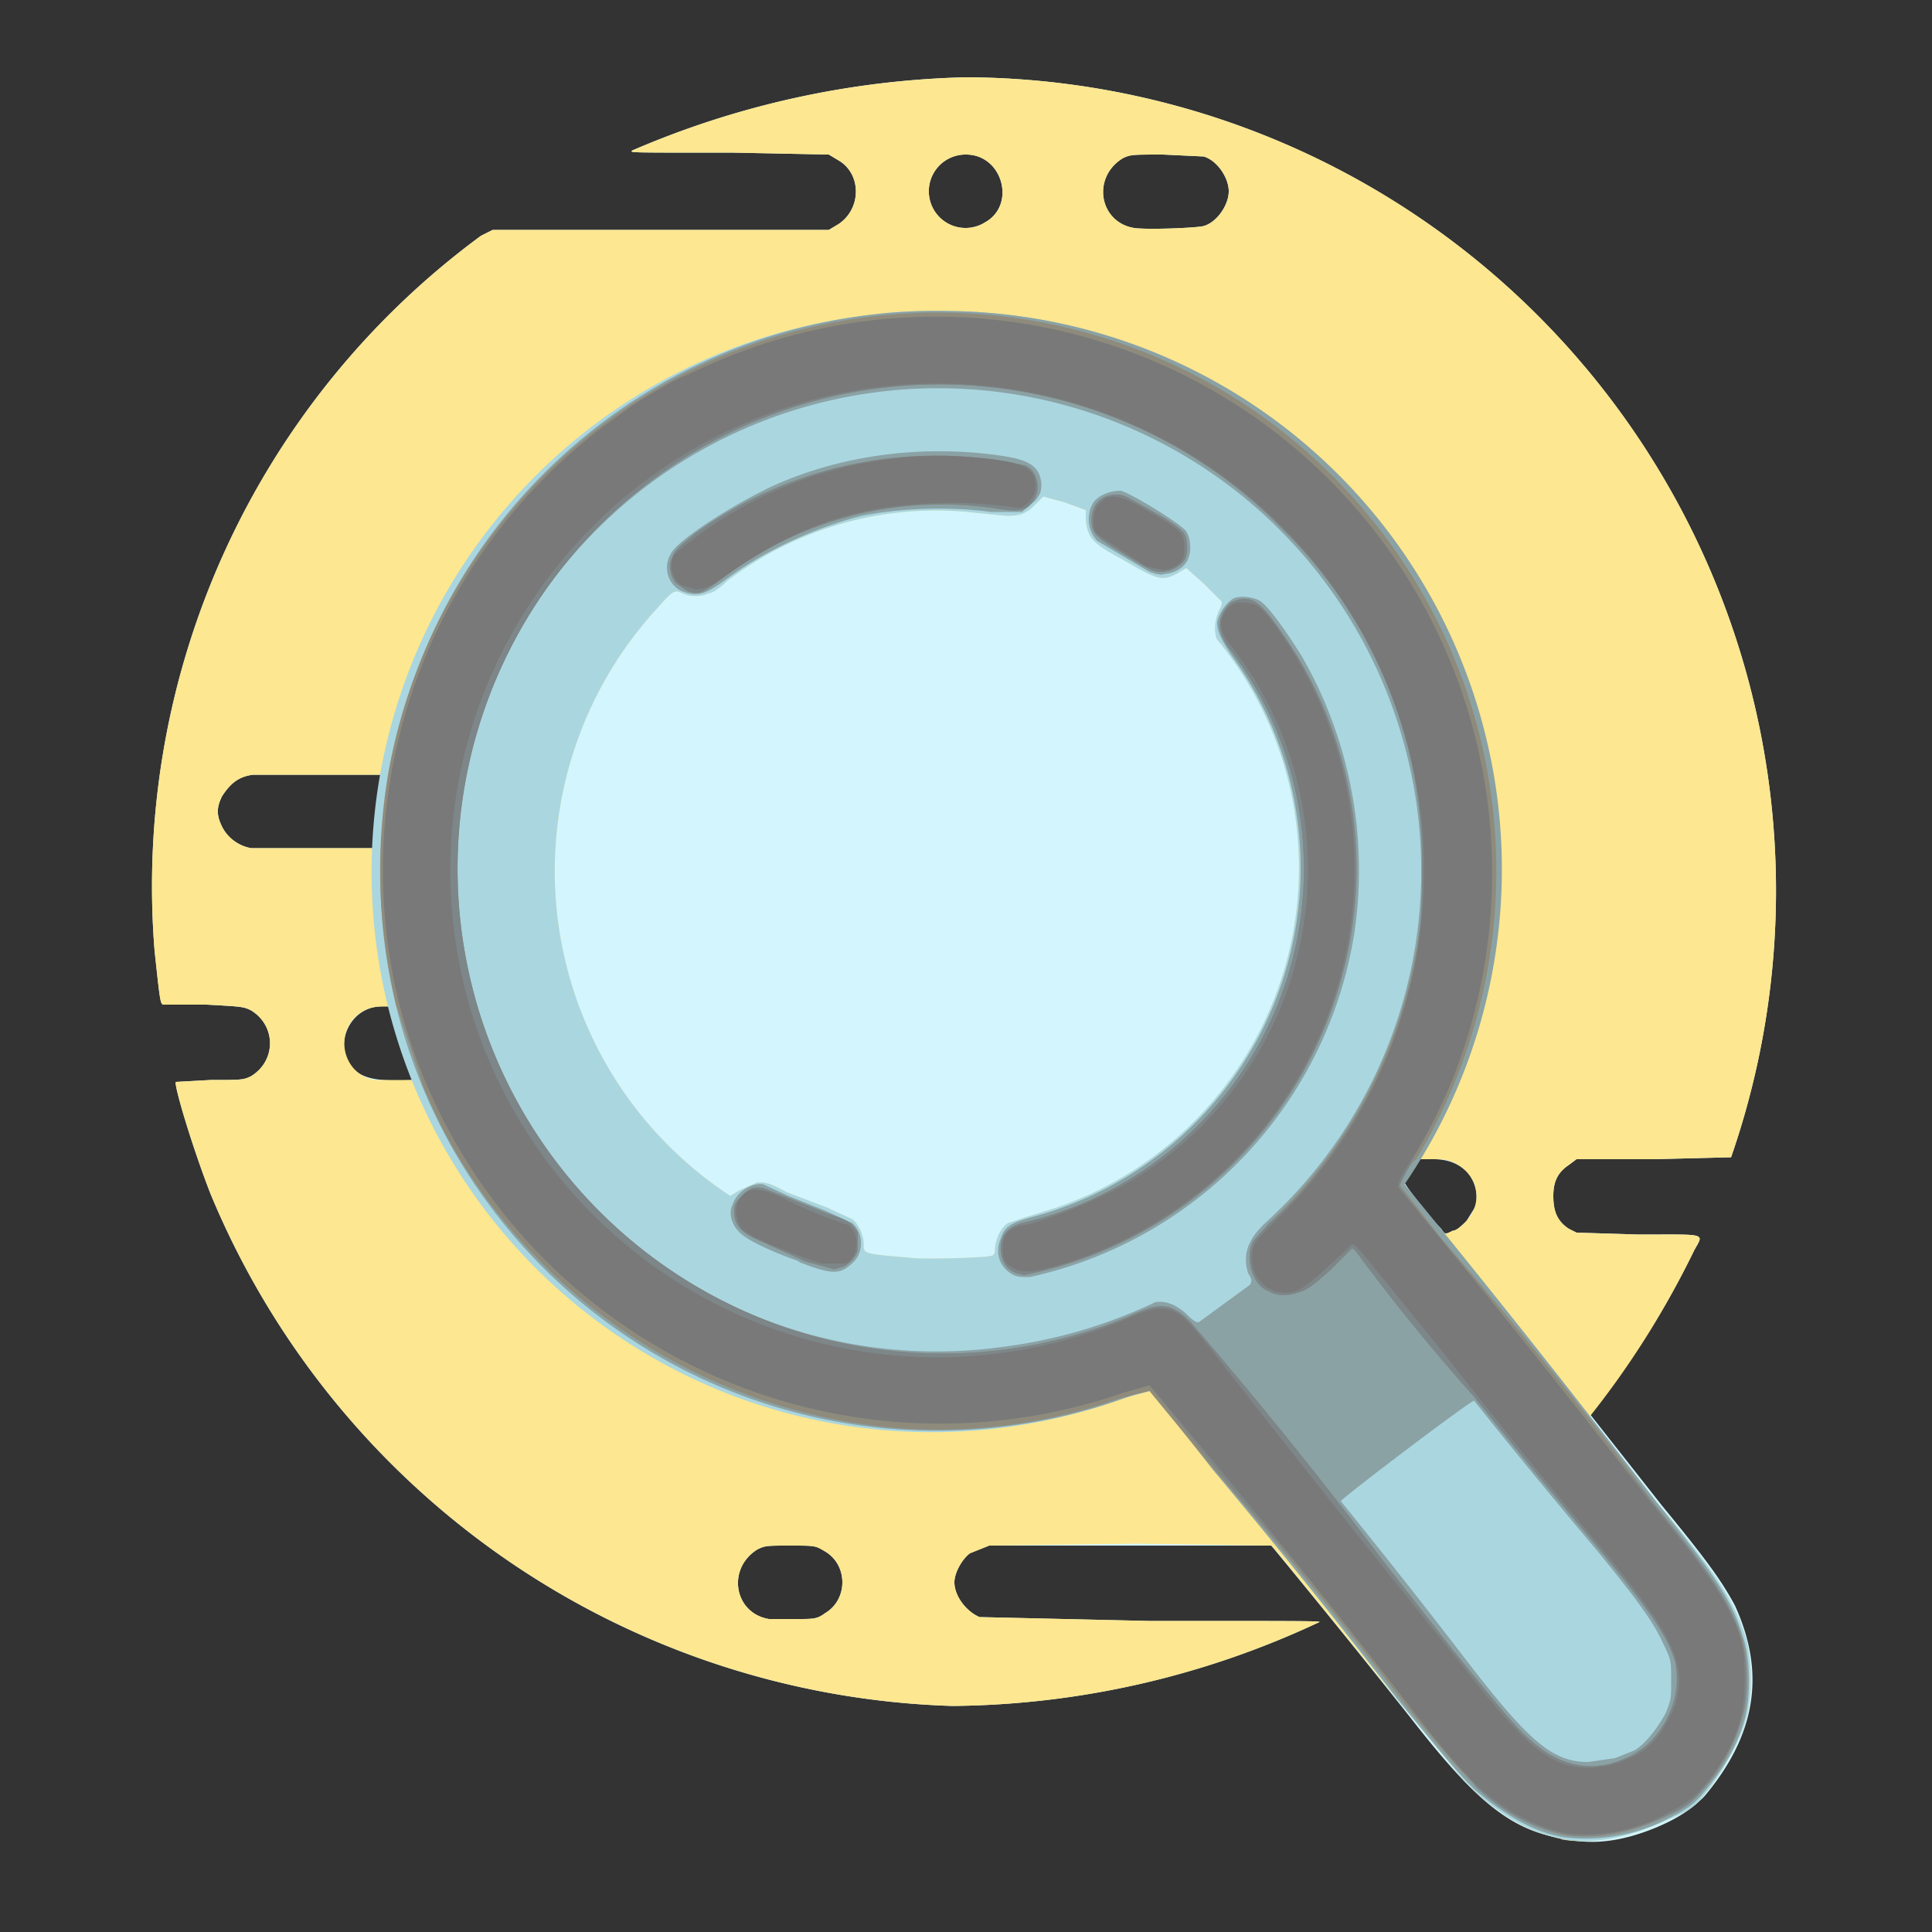 <?xml version="1.0" ?><svg height="1000" width="1000" xmlns="http://www.w3.org/2000/svg"><rect width="100%" height="100%" fill="#333333" stroke="none"/><path d="M811 952c-28-4-46-18-81-63a5989 5989 0 00-72-89H512l-10 4c-4 3-8 10-8 15 0 7 6 15 13 18l87 2c97 0 90 0 88 1a455 455 0 01-189 43 430 430 0 01-384-265c-9-23-19-56-18-58l18-1c16 0 17 0 21-2 13-8 13-26 0-34-4-2-5-2-23-3H85c-2 0-2 0-5-28a418 418 0 01169-370l6-3h174l5-3c12-8 12-26 0-33l-5-3-49-1c-57 0-53 0-53-1a463 463 0 01173-38 421 421 0 01396 559l-40 1h-40l-4 3c-6 4-8 9-8 16 0 8 2 13 8 17l4 2 32 1c36 0 34-1 29 8a455 455 0 01-54 85l37 47c23 28 31 39 38 52 16 35 11 67-16 99-6 6-13 11-25 16-17 7-32 9-46 6zM427 835c12-7 12-25 0-32-5-3-5-3-18-3-12 0-13 0-17 2-16 10-12 33 6 36h15c8 0 10 0 14-3zm332-203l5-8c2-14-7-24-22-24h-7l-4 6-4 6c0 1 12 17 19 24 2 3 2 3 6 1 2 0 5-3 7-5zm-545-73c2 0 1-2-3-13l-6-19c-1-7-1-7-9-6-14 1-22 17-16 29 6 8 13 10 34 9zm-19-120l1-12a253 253 0 013-26h-68c-8 1-12 5-16 11-3 6-3 10 0 16s9 10 15 11h65zm428-322c7-2 13-11 13-18s-6-16-13-18l-21-1c-16 0-17 0-21 2-16 10-12 33 6 36 7 1 32 0 36-1zm-113-2c16-9 9-35-10-35a19 19 0 1010 35z" fill="#d3f5fd"/><path d="M809 952c-19-4-34-13-51-30l-33-40-65-80-2-2-70-1-76 1-10 4c-4 3-8 10-8 15 0 7 6 15 13 18l88 2c96 0 89 0 87 1a455 455 0 01-189 43 430 430 0 01-384-265c-9-23-19-56-18-58l18-1c16 0 17 0 21-2 13-8 13-26 0-34-4-2-5-2-23-3H85c-2 0-2 0-5-28a418 418 0 01169-370l6-3h174l5-3c12-8 12-26 0-33l-5-3-49-1c-57 0-53 0-53-1a463 463 0 01173-38 421 421 0 01396 559l-40 1h-40l-4 3c-6 4-8 9-8 16 0 8 2 13 8 17l4 2 32 1c36 0 34-1 29 8a458 458 0 01-54 86c1 3 16 21 35 45 31 37 40 51 46 71 3 12 3 29 0 40s-10 24-18 35-11 13-23 18c-19 9-39 13-55 10zM427 835c12-7 12-25 0-32-5-3-5-3-18-3-12 0-13 0-17 2-16 10-12 33 6 36h15c8 0 10 0 14-3zm86-185c1 0 2-1 2-3 0-5 3-12 7-14l9-3 16-5a186 186 0 0083-294c-2-4-1-11 1-15 1-2 2-4 1-5l-9-9-9-8-5 3c-8 4-10 3-29-8-15-8-17-11-18-20v-5l-11-4-11-3-4 4c-5 5-8 6-15 6l-20-2a178 178 0 00-125 36c-3 3-7 6-9 6-4 2-10 2-14 0s-5-1-13 8a201 201 0 0038 304l5-3 9-4c4 0 6 0 15 5l21 8 13 6c3 2 6 8 6 13s0 5 24 7c5 1 40 0 42-1zm246-18c9-10 6-24-6-30-4-2-6-2-12-2h-7l-4 6-3 7c0 2 14 20 19 24 2 2 2 2 6 0 2 0 5-3 7-5zm-543-73l-5-16-5-18c-1-4-2-4-9-4s-13 4-16 9c-7 12 0 27 13 29h22zm-21-120l1-9a325 325 0 013-29h-68c-8 1-12 5-16 11-3 6-3 10 0 16s9 10 15 11h65zm428-322c7-2 13-11 13-18s-6-16-13-18l-21-1c-16 0-17 0-21 2-16 10-12 33 6 36 7 1 32 0 36-1zm-113-2c16-9 9-35-10-35a19 19 0 1010 35z" fill="#fde790"/><path d="M809 952c-19-4-34-13-51-30l-33-40a5308 5308 0 00-97-122l-33-40-14 4a290 290 0 11-130-561c14-2 20-2 41-2a289 289 0 01239 445c-3 3-4 6-4 7l10 14 10 13 19 23a6213 6213 0 0192 115c31 37 40 51 46 71 3 12 3 29 0 40s-10 24-18 35-11 13-23 18c-19 9-39 13-54 10zM513 650c1 0 2-1 2-3 0-5 3-12 7-14l9-3 16-5a186 186 0 0083-294c-2-4-1-11 1-15 1-2 2-4 1-5l-9-9-9-8-5 3c-8 4-10 3-29-8-15-8-17-11-18-20v-5l-11-4-11-3-4 4c-5 5-8 6-15 6l-20-2a178 178 0 00-125 36c-3 3-7 6-9 6-4 2-10 2-14 0s-5-1-13 8a201 201 0 0038 304l5-3 9-4c4 0 6 0 15 5l21 8 13 6c3 2 6 8 6 13s0 5 24 7c5 1 40 0 42-1z" fill="#aad6e0"/><path d="M810 951c-15-2-32-12-47-25-9-9-18-20-40-47a3775 3775 0 00-95-118l-33-42-14 5a288 288 0 01-381-314 287 287 0 01292-249 289 289 0 01235 452 6419 6419 0 01130 164c32 40 40 52 46 73 3 11 3 29 0 40-4 14-11 26-23 40-4 4-6 6-16 11a93 93 0 01-54 10zm26-41l10-4c5-3 11-10 16-19 3-7 3-8 3-17 0-10 0-11-4-19-5-11-12-21-34-48a3620 3620 0 01-64-78c-2 0-68 50-69 52a3865 3865 0 0167 85c31 40 43 50 61 50l14-2zM520 697a260 260 0 0078-23c6-1 12 2 17 7 3 3 5 4 6 3l26-19c1-2 1-3-1-6-3-10 0-18 10-27a246 246 0 0073-238 250 250 0 00-457-73 254 254 0 00-34 163 249 249 0 00282 213zm3-38c-6-4-8-11-5-18 2-6 5-8 16-11a187 187 0 00104-290c-6-9-8-13-8-18 1-5 5-10 8-12s11-1 14 1c4 2 14 16 22 29a222 222 0 0127 143 217 217 0 01-168 178c-5 0-7 0-10-2zm-109-6c-17-6-29-12-32-16-3-3-5-9-3-13 2-7 10-12 16-11l13 6 20 8 13 6c6 5 6 15 1 20-7 7-11 7-29 0zm-61-347c-7-3-10-12-6-19 3-7 31-25 52-35 37-17 80-22 120-16 13 2 19 5 20 14 0 4 0 5-3 9l-7 6h-16c-22-3-47-2-67 2-24 6-50 18-69 32-12 9-16 10-24 7zm242-10l-27-16c-5-5-6-14-2-20 3-4 9-6 14-6 5 1 31 17 34 21 2 3 3 10 1 14-1 4-7 8-12 8-2 1-5 0-8-1z" fill="#8ba2a5"/><path d="M811 950c-7-1-18-5-25-9-17-9-29-22-59-59a2566 2566 0 00-100-123l-32-39-16 4a282 282 0 01-117 15 295 295 0 01-227-144c-7-12-17-34-17-36l-13-39a300 300 0 01-4-120 289 289 0 11532 200c-3 2-9 13-8 14l21 27a2369 2369 0 01110 137c30 37 40 52 46 71 3 12 3 29 0 40-3 10-8 22-16 32s-12 14-23 19c-19 9-35 12-52 10zm22-37c14-4 22-10 29-22 6-11 7-21 5-31-4-13-12-25-40-59a3701 3701 0 01-64-78 1048 1048 0 01-61-75l-2-2-11 11c-10 9-13 11-17 12-6 2-11 2-16-1-8-3-12-18-7-26l8-9a254 254 0 0078-216c-8-57-32-105-73-145a248 248 0 00-321-26 251 251 0 00244 435c15-7 21-7 31 3a2485 2485 0 01100 124l36 46c26 32 34 42 43 49 12 10 25 13 38 10zM526 659c-5-2-8-6-8-13s4-11 11-13a188 188 0 00106-299c-4-7-5-11-2-17 2-3 3-5 6-6 8-3 13 0 22 13a212 212 0 0134 180 214 214 0 01-165 156l-4-1zm-109-6l-22-10c-12-5-15-9-15-16 0-4 1-5 4-8 4-4 6-5 11-4l13 5 20 8c12 4 13 5 16 10v9c-1 4-6 9-9 9l-3 1-15-4zm-61-347l-6-4c-2-2-4-8-3-11 2-6 3-7 13-15a213 213 0 01171-35c6 3 8 12 4 18s-8 6-21 4a188 188 0 00-137 34c-13 10-15 11-21 9zm226-19c-15-9-17-11-17-18 0-8 5-13 13-13 4 0 5 1 21 10 9 5 12 8 14 10 2 4 2 11 0 14s-7 6-12 6c-4 0-6-1-19-9z" fill="#8f8b7c"/><path d="M814 950c-17-2-35-11-50-25a3504 3504 0 00-125-153 44536 44536 0 01-44-55l-14 4a289 289 0 01-328-103 284 284 0 01-44-243c16-61 54-117 104-154 17-13 15-12 36-24l20-9a288 288 0 01366 405l-11 21 31 40a38530 38530 0 01108 133c32 39 41 57 41 83 0 18-6 34-19 52-9 11-11 13-23 18-17 8-33 11-48 10zm19-37c14-4 22-10 29-22 6-11 7-21 5-31-4-13-12-25-40-59a3701 3701 0 01-64-78 1048 1048 0 01-61-75l-2-2-11 11c-10 9-13 11-17 12-6 2-11 2-16-1-8-3-12-18-7-26l8-9c26-21 55-66 66-100s13-50 13-81a242 242 0 00-74-180 248 248 0 00-321-26 251 251 0 00244 435c15-7 21-7 31 3a2485 2485 0 01100 124l36 46c26 32 34 42 43 49 12 10 25 13 38 10zM526 659c-5-2-8-6-8-13s4-11 11-13a188 188 0 00106-299c-4-7-5-11-2-17 2-3 3-5 6-6 8-3 13 0 22 13a212 212 0 0134 180 214 214 0 01-165 156l-4-1zm-109-6l-22-10c-12-5-15-9-15-16 0-4 1-5 4-8 4-4 6-5 11-4l13 5 20 8c12 4 13 5 16 10v9c-1 4-6 9-9 9l-3 1-15-4zm-61-347l-6-4c-2-2-4-8-3-11 2-6 3-7 13-15a213 213 0 01171-35c6 3 8 12 4 18s-8 6-21 4a188 188 0 00-137 34c-13 10-15 11-21 9zm226-19c-15-9-17-11-17-18 0-8 5-13 13-13 4 0 5 1 21 10 9 5 12 8 14 10 2 4 2 11 0 14s-7 6-12 6c-4 0-6-1-19-9z" fill="#7d8688"/><path d="M811 949c-11-2-25-8-37-17-10-7-24-22-43-47a4740 4740 0 00-136-168l-14 4a289 289 0 01-375-204 288 288 0 01106-296c18-13 16-12 37-24l20-9a288 288 0 01385 365c-5 14-16 36-22 45-7 11-9 15-8 17l10 12a5619 5619 0 01119 149c32 39 42 54 48 72 2 8 2 11 2 22 0 18-4 31-16 48-8 11-13 15-23 20a89 89 0 01-53 11zm30-38c11-4 17-10 23-22 4-7 4-10 5-16 1-17-7-31-37-68a3852 3852 0 01-85-105c-40-49-45-56-47-56l-12 11c-13 12-17 15-25 14-6-1-10-4-13-9-2-4-3-11-1-15 0-2 7-9 15-17a252 252 0 10-77 53c10-4 15-5 21-2 5 2 10 8 31 35a12507 12507 0 00117 147c36 46 47 54 68 54 7-1 10-1 17-4zM524 656c-4-2-5-4-5-10 0-7 3-11 12-12 13-3 40-14 55-23a188 188 0 0051-277c-5-6-6-11-4-15 2-5 6-8 11-7 6 0 9 2 17 13a214 214 0 01-101 326c-20 7-31 9-36 5zm-99-2c-23-8-37-14-41-18-3-4-4-10-2-14 4-8 11-8 25-1a227 227 0 0032 13c6 4 6 16-1 20h-13zm-72-351c-5-3-7-10-4-16a212 212 0 01144-51c35 2 44 5 43 17-1 5-4 8-8 10a237 237 0 00-64-1c-34 4-61 16-94 40-4 2-6 3-10 3l-7-2zm240-10l-23-15c-4-3-4-4-4-9s2-8 6-11c5-2 10-1 23 7 16 9 18 11 18 18 0 5 0 6-3 9-3 2-5 3-8 3l-9-2z" fill="#797979"/></svg>